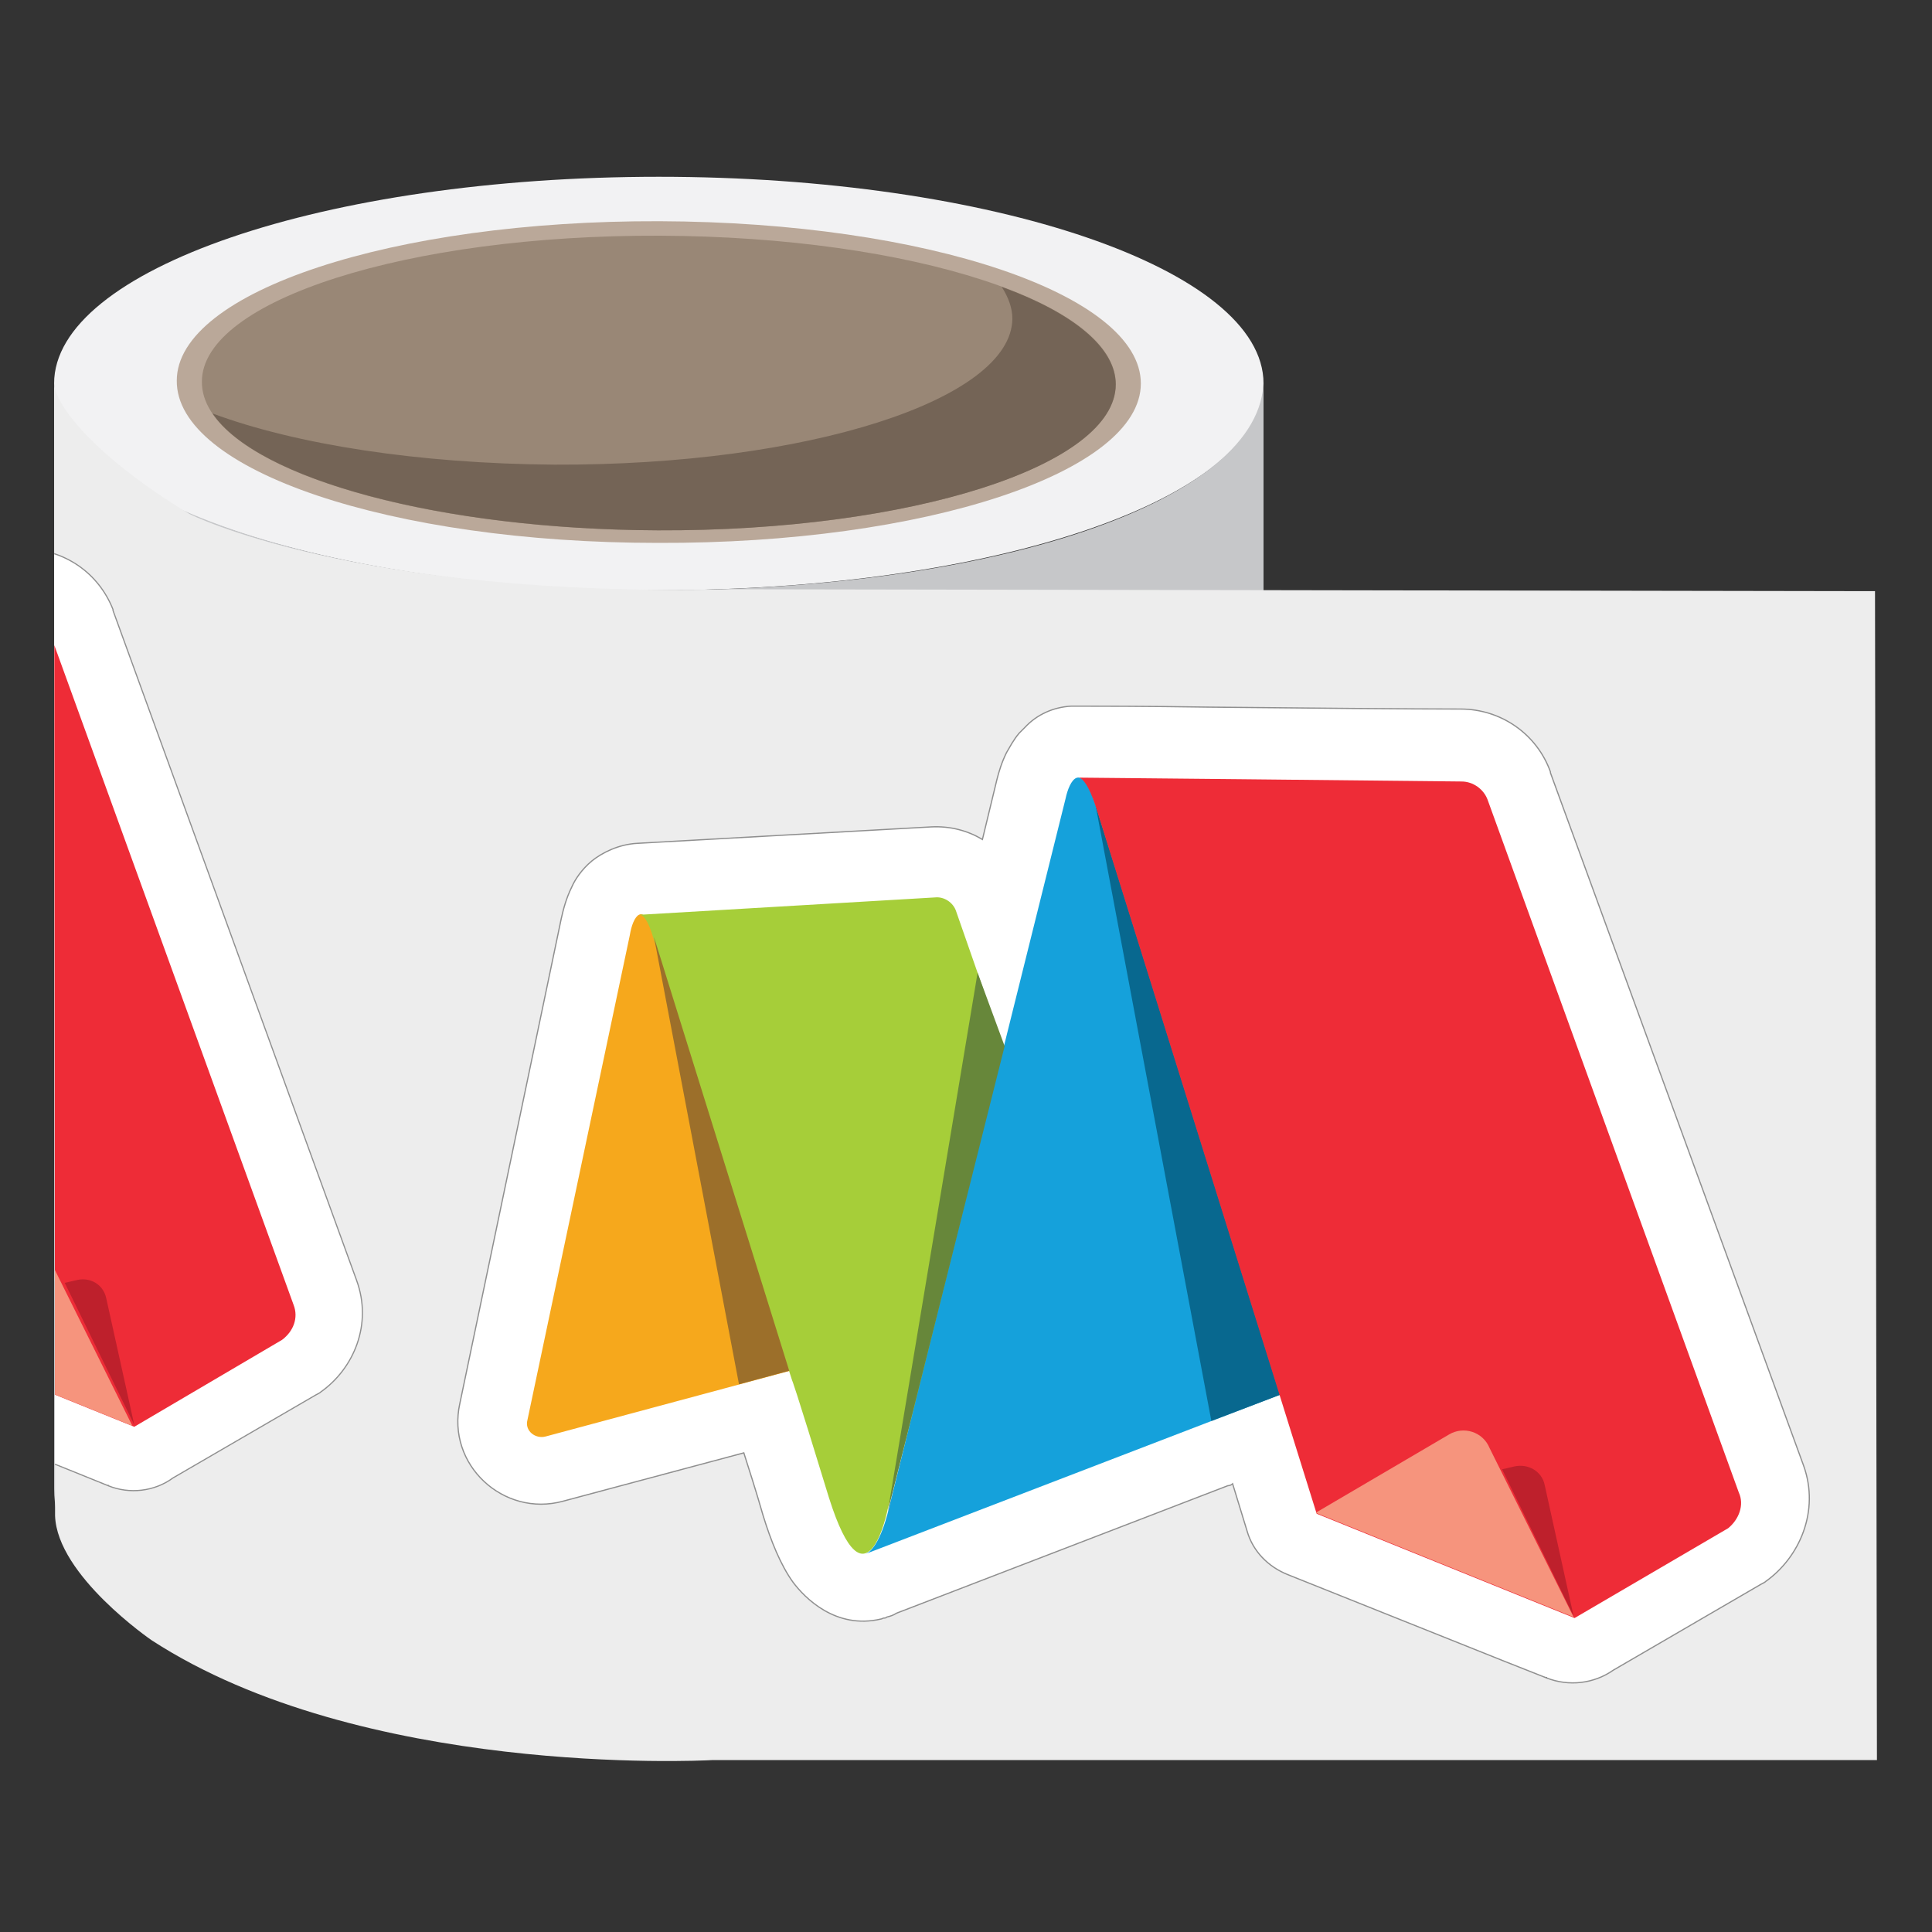 <?xml version="1.0" encoding="utf-8"?>
<!-- Generator: Adobe Illustrator 27.4.1, SVG Export Plug-In . SVG Version: 6.00 Build 0)  -->
<svg version="1.1" id="Layer_1" xmlns="http://www.w3.org/2000/svg" xmlns:xlink="http://www.w3.org/1999/xlink" x="0px" y="0px"
	 viewBox="0 0 200 200" style="enable-background:new 0 0 200 200;" xml:space="preserve">
<rect x="0" y="0" width="200" height="200" fill="#333333" stroke="none"/>
<style type="text/css">
	.st0{fill:#F2F2F3;}
	.st1{fill:#C6C7C9;}
	.st2{fill:#EDEDED;}
	.st3{fill:#BAA899;}
	.st4{fill:#998776;}
	.st5{fill:#746456;}
	.st6{fill:#FFFFFF;stroke:#8F8F8F;stroke-width:0.125;stroke-miterlimit:10;}
	.st7{clip-path:url(#SVGID_00000182520220377107074230000015732259522954354090_);}
	.st8{fill:#FFFFFF;}
	.st9{fill:#F6A81C;}
	.st10{fill:#A6CE39;}
	.st11{fill:#15A1DB;}
	.st12{fill:#9C6F2A;}
	.st13{fill:#67873A;}
	.st14{fill:#08688F;}
	.st15{fill:#EE2C37;}
	.st16{fill:#BE202C;}
	.st17{fill:#F6947D;}
	.st18{clip-path:url(#SVGID_00000072255529814595976560000013076151657557221531_);}
	.st19{fill:#FFFFFF;stroke:#8F8F8F;stroke-width:0.121;stroke-miterlimit:10;}
	.st20{clip-path:url(#SVGID_00000071527643313065119940000003908310265570093984_);}
</style>
<g>
	<path class="st0" d="M68.2,61.1c-34.6,0-62.6-9.6-62.6-21.4s28-21.4,62.6-21.4s62.6,9.6,62.6,21.4C130.8,51.6,102.8,61.1,68.2,61.1
		z"/>
	<path class="st1" d="M130.8,154.1V39.3c0,12.6-28,21.8-62.6,21.8S5.6,51.5,5.6,39.3v114.8c0,15.1,28,27.3,62.6,27.3
		C102.8,181.5,130.8,169.2,130.8,154.1z"/>
	<g>
		<path class="st2" d="M19.6,53.2c0,0,17.1,8.7,56.3,7.8l118.2,0.2l0.2,121H73.9h-0.1c-1.6,0.1-36.4,1.7-58.1-12.4
			c0,0-9.8-6.7-10-12.9L5.6,39.6C5.6,41.7,9.4,47,19.6,53.2z"/>
	</g>
	<g>
		<g>
			<g>
				<path class="st3" d="M18.3,39.4c0-9.2,22.4-16.6,50-16.5s49.8,7.6,49.8,16.8s-22.4,16.6-50,16.5C40.5,56.2,18.2,48.7,18.3,39.4z
					"/>
			</g>
		</g>
	</g>
	<g>
		<g>
			<g>
				<path class="st4" d="M20.9,39.5c0-8.4,21.3-15.2,47.4-15.1s47.3,7,47.2,15.4c0,8.4-21.3,15.2-47.4,15.1
					C42,54.8,20.8,47.9,20.9,39.5z"/>
			</g>
		</g>
		<g>
			<g>
				<path class="st5" d="M22,42.8c8.6,3.2,21.3,5.2,35.4,5.3c26.1,0.1,47.3-6.7,47.4-15.1c0-1.1-0.4-2.2-1.1-3.3
					c7.4,2.7,11.8,6.3,11.8,10.1c0,8.4-21.2,15.2-47.4,15.1C45.5,54.8,26.6,49.6,22,42.8z"/>
			</g>
		</g>
	</g>
	<g>
		<g>
			<g>
				<path class="st6" d="M151.2,73.4c-4.7,0-16.6-0.1-26.2-0.2c-6.3-0.1-11.6-0.1-13.2-0.1c-0.2,0-0.3,0-0.5,0l0,0l0,0
					c0,0,0,0-0.1,0c0,0,0,0-0.1,0c0,0-0.1,0-0.2,0c-1.9,0.1-3.6,0.9-4.8,2.2c-0.2,0.2-0.4,0.4-0.6,0.6c-0.6,0.7-1,1.5-1.3,2
					c-0.5,1-0.8,2-1,2.8l0,0l-1.5,6.2c-1.5-0.9-3.3-1.4-5.3-1.3l0,0L66,87.3l0,0c-2,0.1-3.7,1-4.7,1.8c-1.1,0.9-1.8,2-2.1,2.7
					c-0.6,1.2-0.9,2.4-1.1,3.3l0,0l-10.5,50.2l0,0c-1.4,6.3,4.5,11.8,10.7,10.1l0,0l18.7-5c0.5,1.6,1.2,3.7,2,6.5l0,0
					c0.8,2.6,1.8,5.1,3.1,6.9c1.2,1.6,4.4,4.9,9.1,3.8l0,0c0.1,0,0.2-0.1,0.3-0.1c0.1,0,0.2,0,0.3-0.1l0,0c0.4-0.1,0.7-0.2,1-0.4
					l34.3-13.2c0.2,0,0.4-0.1,0.5-0.2l1.5,4.9c0.6,2.1,2.2,3.7,4.2,4.5l0,0l22.5,9l0,0l4.3,1.7v-0.1l0,0v0.1
					c2.3,0.9,4.9,0.6,6.9-0.8l15.3-8.9l0,0c0.2-0.1,0.4-0.2,0.5-0.3c3.5-2.5,5.6-7.3,3.9-12l0,0L160.5,80l0,0v-0.1
					C159.1,76,155.4,73.4,151.2,73.4"/>
			</g>
		</g>
		<g>
			<g>
				<g>
					<defs>
						<polygon id="SVGID_1_" points="45.1,76.6 178.5,71.1 185.4,177.9 47.4,162.2 						"/>
					</defs>
					<clipPath id="SVGID_00000028305621530550225030000017953272639289109684_">
						<use xlink:href="#SVGID_1_"  style="overflow:visible;"/>
					</clipPath>
					<g style="clip-path:url(#SVGID_00000028305621530550225030000017953272639289109684_);">
						<path class="st8" d="M103.9,107.9L103.9,107.9L103.9,107.9L103.9,107.9z M85.9,155L85.9,155L85.9,155L85.9,155L85.9,155
							L85.9,155z M85.8,155.1L85.8,155.1l-0.3,0.1l0,0L85.8,155.1z M132.2,144.5L132.2,144.5L132.2,144.5L132.2,144.5L132.2,144.5z
							 M180,154.4L180,154.4L180,154.4L180,154.4z M96.7,93L96.7,93L96.7,93L96.7,93z M54.5,147.1L54.5,147.1L54.5,147.1L54.5,147.1
							z"/>
						<path class="st9" d="M81.8,141.9L67.8,97c-1.2-4-2.3-2.1-2.6-0.2L54.6,147c-0.3,1.1,0.8,2,1.9,1.7L81.8,141.9z"/>
						<path class="st10" d="M66.2,94.7c0.4,0,0.9,0.6,1.4,2.3L81,139.8l1,3.1c0,0,0.1,0,3.8,12.1c3.9,12.4,6.1,1.2,6.1,1.2
							l12.3-46.9L99,94.4c-0.3-1-1.3-1.6-2.2-1.5L66.2,94.7z"/>
						<path class="st11" d="M113.4,83.3c-1.5-4.7-2.7-2.5-3.1-0.6L92,156.2c0,0-0.9,4.2-2.5,4.7l43.2-16.6L113.4,83.3z"/>
						<path class="st12" d="M67.7,97l8.8,46.3l5.2-1.4L67.7,97z"/>
						<path class="st13" d="M101.2,100.7l2.8,7.6l-12.1,48.2L101.2,100.7z"/>
						<path class="st14" d="M113.4,83.3l12,63.8l7.1-2.7L113.4,83.3z"/>
						<path class="st15" d="M180,154.5l-26-71.7c-0.4-1.1-1.5-1.9-2.7-1.9c-8.3-0.1-39.6-0.4-39.6-0.4c0.4,0.1,1,0.8,1.7,2.9
							l0.1,0.3l22.8,73l26.7,10.8l15.9-9.3C180,157.3,180.6,155.8,180,154.5z"/>
						<path class="st16" d="M162.9,167.3l-3-13.6c-0.3-1.4-1.7-2.2-3.1-1.9l-1.3,0.3L162.9,167.3z"/>
						<path class="st17" d="M150,148.5l-13.8,8.1l26.7,10.8l-8.7-17.5C153.5,148.2,151.5,147.6,150,148.5z"/>
					</g>
				</g>
			</g>
		</g>
	</g>
	<g>
		<g>
			<defs>
				<path id="SVGID_00000052097883048616685900000007952088875705696137_" d="M19.6,53.2c0,0,17.1,8.7,56.3,7.8l118.2,0.2l0.2,121
					H73.9h-0.1c-1.6,0.1-36.4,1.7-58.1-12.4c0,0-9.8-6.7-10-12.9L5.6,39.6C5.6,41.7,9.4,47,19.6,53.2z"/>
			</defs>
			<clipPath id="SVGID_00000065761500884527923670000004722716018488193667_">
				<use xlink:href="#SVGID_00000052097883048616685900000007952088875705696137_"  style="overflow:visible;"/>
			</clipPath>
			<g style="clip-path:url(#SVGID_00000065761500884527923670000004722716018488193667_);">
				<g>
					<g>
						<path class="st19" d="M2.6,56.8c-4.5,0-16-0.1-25.3-0.2c-6.1-0.1-11.2-0.1-12.7-0.1c-0.2,0-0.3,0-0.5,0l0,0l0,0c0,0,0,0-0.1,0
							c0,0,0,0-0.1,0c0,0-0.1,0-0.2,0c-1.8,0.1-3.5,0.9-4.7,2.1c-0.2,0.2-0.4,0.4-0.6,0.6c-0.6,0.7-1,1.4-1.3,1.9
							c-0.5,1-0.8,2-1,2.7l0,0l-1.5,6c-1.5-0.9-3.2-1.4-5.1-1.2l0,0l-29.3,1.6l0,0c-2,0.1-3.5,0.9-4.5,1.8c-1.1,0.9-1.7,1.9-2,2.6
							c-0.6,1.1-0.9,2.3-1.1,3.2l0,0l-10.2,48.5l0,0c-1.3,6.1,4.3,11.4,10.4,9.8l0,0l18.1-4.9c0.5,1.6,1.1,3.6,2,6.3l0,0
							c0.8,2.5,1.7,4.9,3,6.7c1.1,1.6,4.2,4.8,8.8,3.6l0,0c0.1,0,0.2,0,0.3-0.1c0.1,0,0.2,0,0.2-0.1l0,0c0.4-0.1,0.7-0.2,1-0.4
							l33.1-12.7c0.2,0,0.3-0.1,0.5-0.2l1.5,4.7c0.6,2,2.1,3.6,4,4.4l0,0L7,152.1l0,0l4.2,1.7v-0.1l0,0v0.1c2.2,0.9,4.8,0.6,6.7-0.8
							l14.8-8.6l0,0c0.2-0.1,0.4-0.2,0.5-0.3c3.4-2.4,5.4-7,3.7-11.6l0,0L11.7,63.2l0,0v-0.1C10.2,59.3,6.7,56.9,2.6,56.8"/>
					</g>
				</g>
				<g>
					<g>
						<g>
							<defs>
								
									<rect id="SVGID_00000111913163375821226010000013784784521263523462_" x="-100.5" y="36.2" transform="matrix(0.999 -4.563951e-02 4.563951e-02 0.999 -4.844 -1.316)" width="138.5" height="138.5"/>
							</defs>
							<clipPath id="SVGID_00000018209392358521955030000007889452833778869892_">
								<use xlink:href="#SVGID_00000111913163375821226010000013784784521263523462_"  style="overflow:visible;"/>
							</clipPath>
							<g style="clip-path:url(#SVGID_00000018209392358521955030000007889452833778869892_);">
								<path class="st8" d="M-43.1,90.2L-43.1,90.2L-43.1,90.2L-43.1,90.2z M-60.5,135.7L-60.5,135.7L-60.5,135.7L-60.5,135.7
									L-60.5,135.7L-60.5,135.7z M-60.6,135.7L-60.6,135.7l-0.3,0.1l0,0L-60.6,135.7z M-15.8,125.5L-15.8,125.5L-15.8,125.5
									L-15.8,125.5L-15.8,125.5z M30.4,135.1L30.4,135.1L30.4,135.1L30.4,135.1z M-50,75.8L-50,75.8L-50,75.8L-50,75.8z
									 M-90.8,128L-90.8,128L-90.8,128L-90.8,128z"/>
								<path class="st9" d="M-64.5,123L-78,79.6c-1.2-3.8-2.3-2-2.5-0.2l-10.2,48.5c-0.2,1,0.7,2,1.8,1.6L-64.5,123z"/>
								<path class="st10" d="M-79.5,77.4c0.4,0,0.9,0.6,1.4,2.2l12.9,41.3l0.9,3c0,0,0.1,0,3.7,11.7c3.7,12,5.9,1.2,5.9,1.2
									l11.9-45.3l-5.1-14.3c-0.3-0.9-1.2-1.5-2.2-1.4L-79.5,77.4z"/>
								<path class="st11" d="M-33.9,66.4c-1.4-4.5-2.6-2.4-3-0.6l-17.7,71c0,0-0.9,4.1-2.4,4.5l41.7-16L-33.9,66.4z"/>
								<path class="st12" d="M-78,79.6l8.5,44.8l5.1-1.4L-78,79.6z"/>
								<path class="st13" d="M-45.7,83.2l2.7,7.4l-11.6,46.6L-45.7,83.2z"/>
								<path class="st14" d="M-33.9,66.4l11.5,61.6l6.8-2.6L-33.9,66.4z"/>
								<path class="st15" d="M30.4,135.1L5.3,65.9c-0.4-1.1-1.5-1.8-2.6-1.8c-8-0.1-38.2-0.4-38.2-0.4c0.4,0,1,0.8,1.6,2.8l0.1,0.3
									l22,70.5l25.7,10.4l15.3-9C30.4,137.8,30.9,136.4,30.4,135.1z"/>
								<path class="st16" d="M13.9,147.5L11,134.4c-0.3-1.4-1.6-2.2-3-1.9l-1.3,0.3L13.9,147.5z"/>
								<path class="st17" d="M1.4,129.4l-13.4,7.8l25.7,10.4l-8.4-16.9C4.8,129.1,2.9,128.5,1.4,129.4z"/>
							</g>
						</g>
					</g>
				</g>
			</g>
		</g>
	</g>
</g>
</svg>
